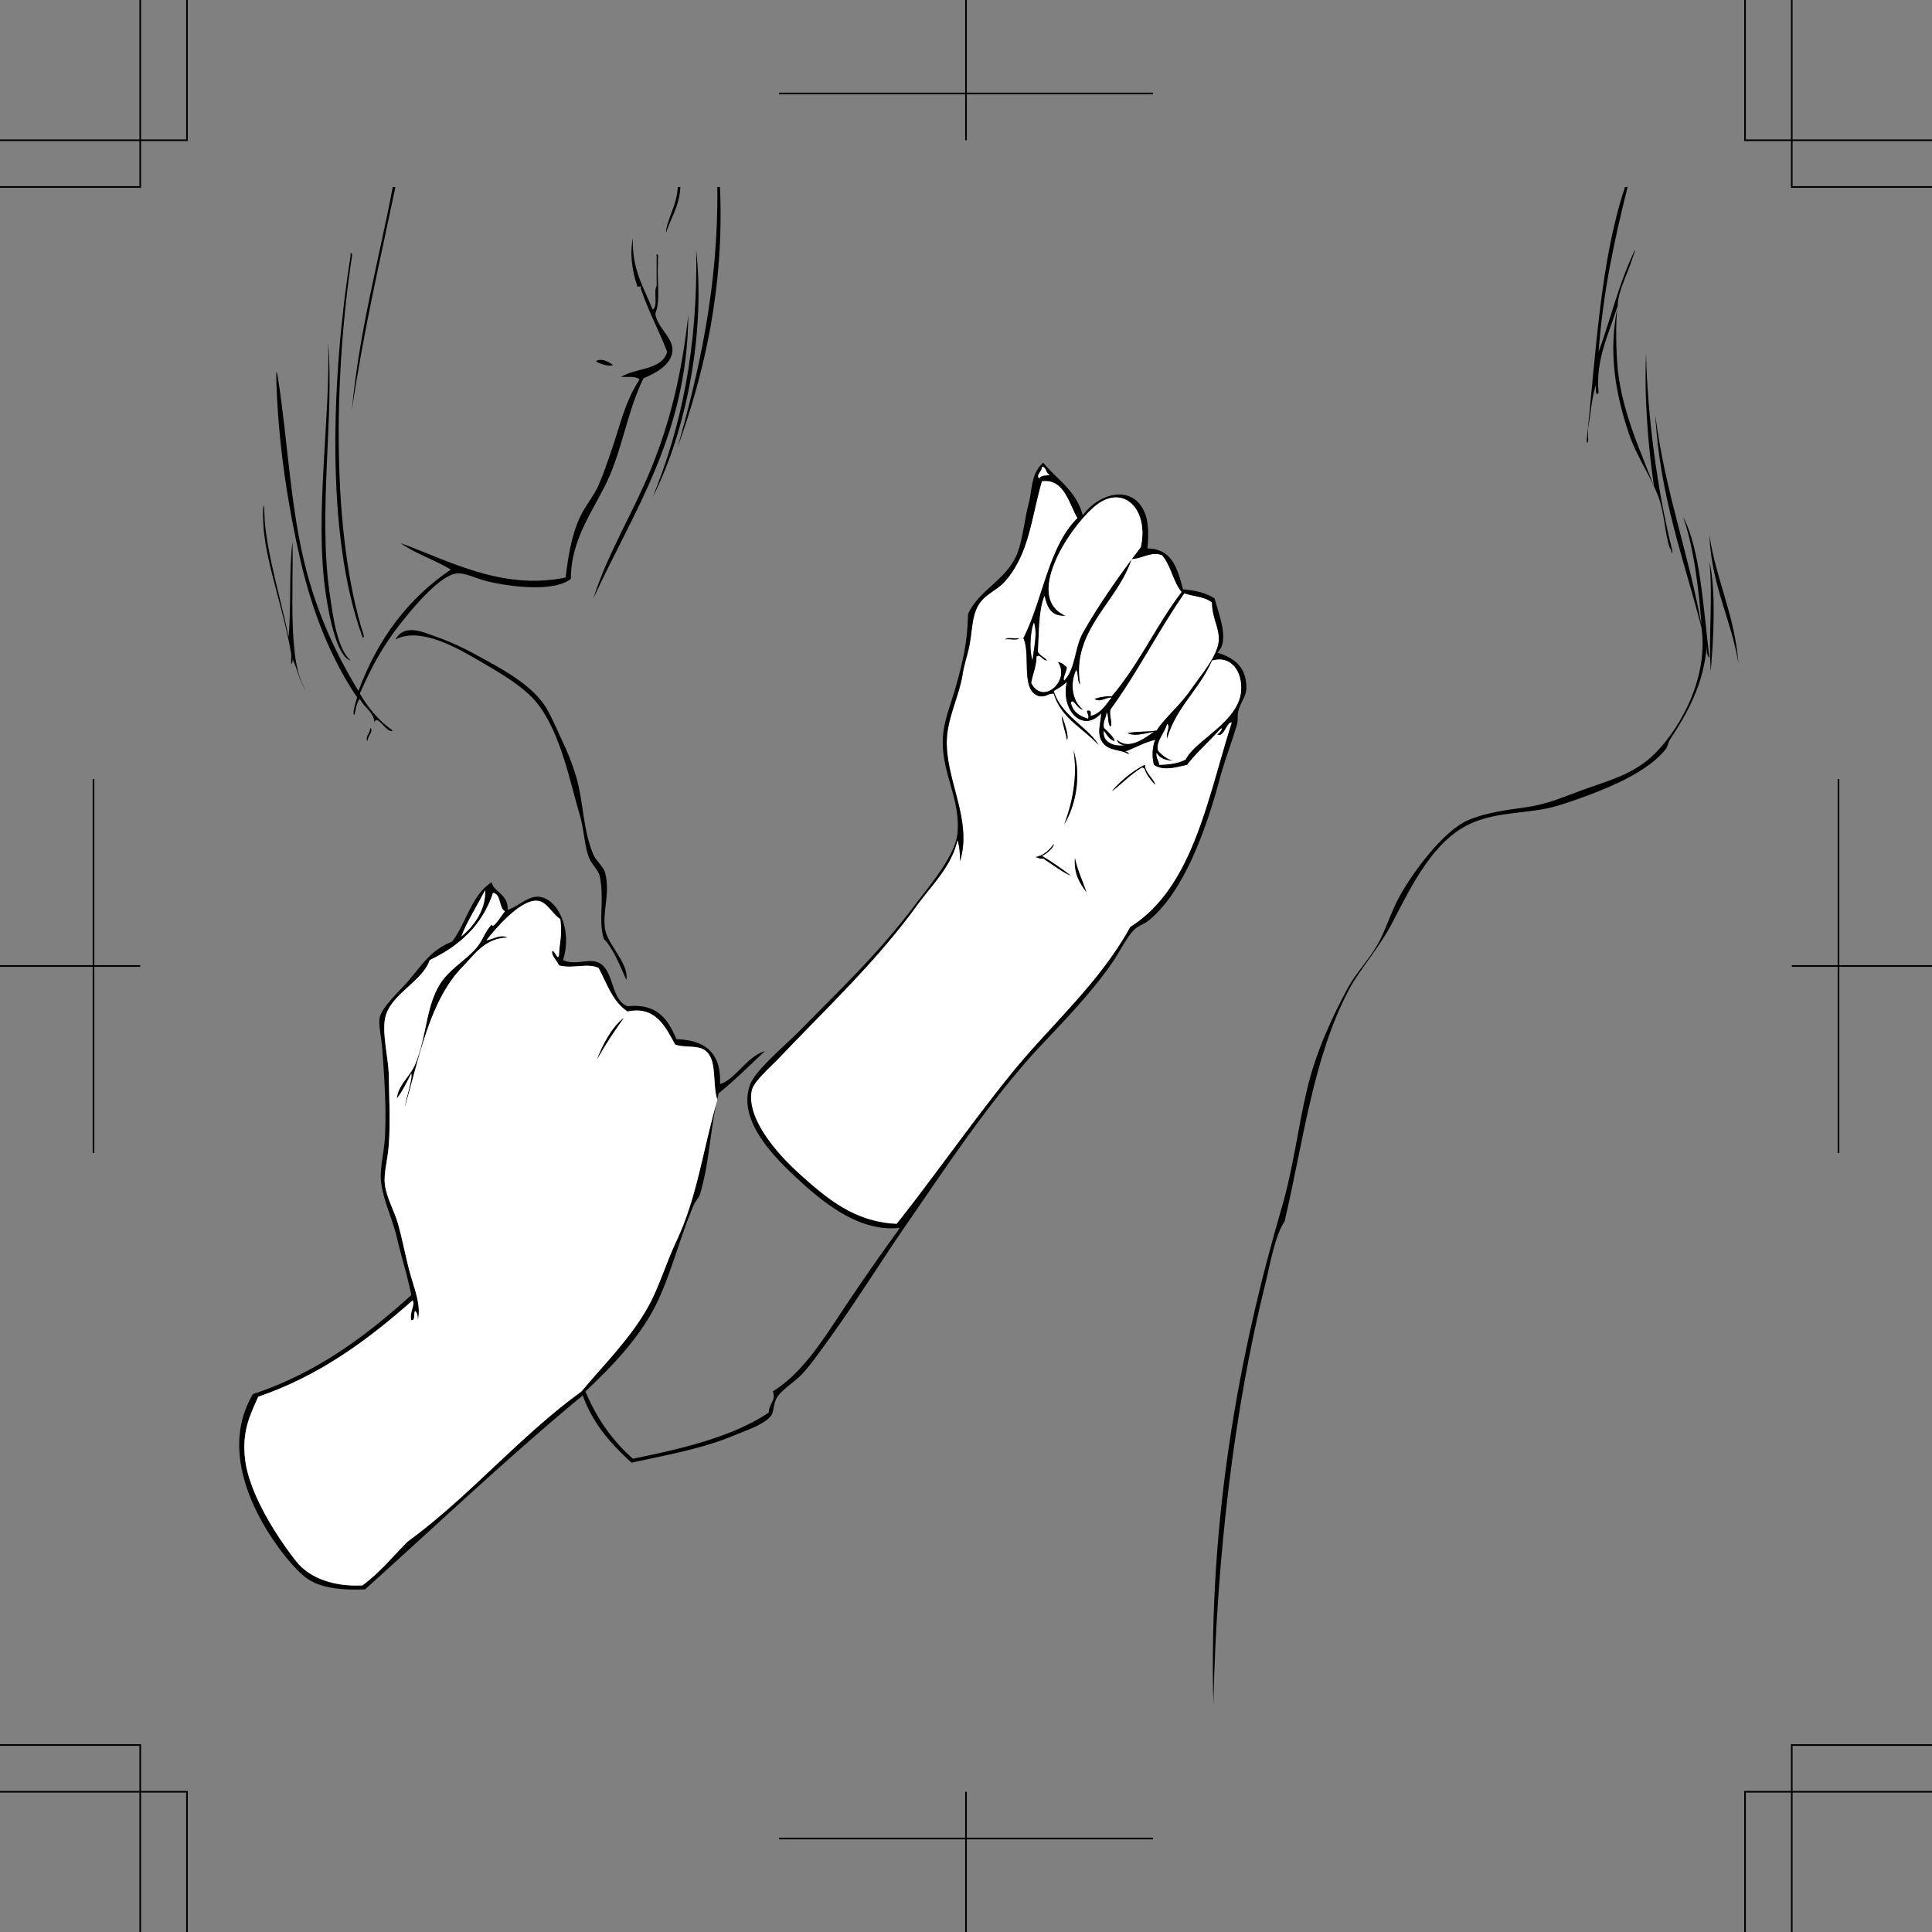 <svg xmlns="http://www.w3.org/2000/svg" width="351.469" height="351.469"><rect width="100%" height="100%" fill="#808080" stroke="none"/><path fill-rule="evenodd" d="M111.535 66.414c-.832.383-2.867-.39-3.12-.719 1.081-.648 2.425.215 3.12.72m199.442 30.96c1.257 8.258 4.59 14.45 5.277 23.281-1.36-8.16-4.91-14.129-5.277-23.281m0 4.801c1.28 5.472.699 14.808.238 19.918-.414-6.496.41-13.348-.238-19.918M71.453 34.016h.484c-2.8 13.363-5.851 26.472-7.921 40.558 1.375-14.625 4.886-27.113 7.437-40.558m51.844 0h.48c-.18 3.5-1.738 5.625-2.64 8.398.117-2.445 2.062-5.133 2.16-8.398m7.199 0h.48c.817 18.175-2.855 33.945-7.68 47.277 3.782-13.414 7.43-29.047 7.2-47.277m165.121 0h.477c-2.348 9.41-4.477 19.043-5.278 30 2.278-6.286 3.563-11.954 6.239-17.762 1.011-2.195-.149.894-.239 1.2-.453 1.523-2.05 4.796-2.402 6.96-.512 3.16-.453 7.824-.238 11.281.539 8.711 4.375 16.473 6.719 22.801-.961-6.64-1.817-15.465-1.442-24.242.223 11.426 2.098 25.379 4.8 36-.218 1.316-.081-.527-.476-.48-1-3.075-.933-6.434-2.16-9.598-1.5-3.864-3.906-7.18-5.281-11.281-2.32-6.91-3.953-14.786-1.922-23.762-1.422 5.058-4.234 10.004-3.598 16.32-.605.895-.504-.91-.48-1.437-.797 2.324-.941 5.3-1.441 7.918v1.68c.175.519-.243 1.527-.239.48 1.672-16.008 2.528-32.832 6.961-46.078"/><path fill-rule="evenodd" d="M71.453 132.895c-1.02.726-2.863-3.192-3.36-1.442.067-1.726-1.85-2.734-2.64-4.32-.598.68-.715 1.844-.957 2.883-.52.09.227-2.414.48-3.121-4.742-7.016-8.128-15.461-10.32-24.961-2.18-9.45-3.883-20.297-4.32-30.957-.055-1.301-.234-5.22.238-2.16 1.668 10.722 2.133 21.21 4.32 31.437 2.09 9.766 5.81 18.09 10.32 25.441 3.493-9.465 9.071-16.851 16.802-22.082-2.887-1.754-6.418-2.86-9.121-4.797 7.937 2.801 18.332 8.73 30 6.239.48-3.907 1.101-7.793 2.64-11.04.996-2.093 2.488-3.78 3.36-5.761.925-2.102 1.617-4.215 2.402-6.48 1.473-4.254 2.406-8.762 5.039-12.72-.586-.69-2.129-.433-3.36-.48 2.63-1.687 7.446-1.195 8.399-4.558-1.508-3.934-3.445-7.438-4.8-11.52.113-.988-.645.23-.72-.723-.777-2.191-1.343-5.57-.718-8.398-.207 5.727 2.043 8.996 3.597 12.96 1.04-.644.11-3.25.72-4.32v-5.761c.53.031.105 1.02.241 1.441-.218 3.063.496 7.055-.48 9.36.246 2.34 3.047 4.218 3.12 6.48.083 2.55-2.776 4.27-5.28 5.281-2.973 6.164-3.793 12.633-6.48 18.477-2.516 5.484-6.731 10.656-6.72 18-2.945 2.437-10.82 1.504-15.12.48-2.25-.535-4.09-1.656-5.758-1.437-3.223.422-8.567 7.113-10.32 9.36-3.208 4.105-5.188 7.925-7.204 12.48 1.586 2.656 3.484 4.996 6 6.719m55.203-87.36c1.844 16.98-2.738 34.93-7.922 44.88 5.133-12.466 8.23-26.974 7.922-44.88"/><path fill-rule="evenodd" d="M63.777 46.496c-.101-.867.438-.332.239.238-3.254 21.403-3.797 50.176 2.16 68.88.066.429-.227.491-.239.241-6.843-18.57-5.566-47.816-2.16-69.359m61.438 10.797c-.153 21.852-10.121 35.96-17.278 51.602 2.57-8.184 7.165-15.45 10.56-23.762 3.374-8.262 5.558-17.2 6.718-27.84"/><path fill-rule="evenodd" d="M63.777 120.176c-2.468-.73-3.925-8.012-4.562-12.48-2.016-14.212.918-31.512.48-45.36 1.125 12.848-1.828 30.71.242 45.36.649 4.605 1.407 10.284 3.84 12.48m237.36-44.641c1.734 13.781 6.023 25.012 8.398 38.16-.46-6.261-1.375-14.144-3.36-19.68 3.188 5.91 3.7 16.876 4.802 25.68-.47-.414-.52-1.242-.48-2.16-.587 7.05-3.56 12.246-6.72 17.04-.312.472-.433 1.316-.722 1.679-2.094 2.644-5.64 4.738-8.88 6.242-3.37 1.563-7.234 2.98-10.8 4.078-4.969 1.531-11.02.93-16.082 3.36-6.438 3.093-10.258 10.644-13.918 17.761-2.445 4.758-5.996 8.621-7.922 12.239-6.558 12.332-8.308 27.566-11.758 42.242-1.804 2.734-2.543 7.496-3.601 11.758-5.528 22.28-8.742 48.925-9.36 76.082-.898-33.93 4.703-63.832 12.48-90.48 2.067-7.075 2.888-14.286 4.563-21.36 1.54-6.5 4.317-12.719 7.438-18.48 1.418-2.622 3.613-4.848 5.281-7.68 1.559-2.653 2.457-5.93 4.078-8.883 2.684-4.887 8.211-12.09 12.48-13.918 3.395-1.457 7.376-1.895 10.801-2.399 3.84-.57 6.625-1.87 10.082-3.12 4.403-1.598 8.81-2.688 12.477-6 4.438-4.009 10.5-13.645 9.121-23.52-3.215-12.465-7.574-23.79-8.398-38.64M53.215 119.934v.48c-.403 1.238-.188-1.133-.238-1.437-1.227-7.477-4.57-16.567-5.04-23.043-.082-1.094-.144-3.45 0-3.84.184-.512.125 1.64.239 2.883.613 6.636 2.695 13.074 4.32 20.878.516-5.484.027-11.976.719-17.28.191 8.593-.903 22.288 2.402 26.878-1.191-1.45-1.484-3.797-2.402-5.52m18.722-3.597c1.7-3.078 5.38-1.184 7.438-.48 2.656.906 5.246 2.171 6.96 3.12 4.481 2.473 10.58 5.485 13.2 10.079 1.004 1.761 1.91 3.965 2.88 6 .94 1.976 1.823 4.265 2.401 6.238 1.34 4.578 1.211 9.64 3.121 14.16.489 1.164 1.864 2.188 2.157 3.363.96 3.836-.574 7.047 0 10.317.484 2.75 4.43 6.3 3.843 9.12-1.144-2.597-2.554-6.003-4.082-7.437-1.074-3.195.137-6.882-.718-11.28-.242-1.25-1.403-2.157-1.922-3.36-.883-2.055-.945-5.188-1.68-7.68-1.844-6.281-3.512-14.996-7.68-20.402-2.457-3.184-7.132-5.809-10.32-7.68-4.05-2.375-11.015-6.504-15.598-4.078m-4.562 16.078c.66.676-.57 1.496-.48 2.402-.598-.73.378-1.214.48-2.402"/><path fill="#fff" fill-rule="evenodd" d="M189.535 84.895c.906.054.688 1.234 1.442 1.44-.368.349-1.465-.054-1.922.72-.727-.664.57-1.336.48-2.16m7.442 44.16c-1.844-1.446-2.426-4.524-1.2-7.2.465.653.149 2.09.72 2.641-1.65-9.848 6.78-14.883 9.358-22.8 1.997-.09 3.485-1.403 5.52-.72 1.633 1.805 2.031 4.848 3.602 6.72-4.579 5.98-7.829 13.288-12.723 18.96a9.806 9.806 0 0 0-3.117.477c.906.734 2.078-.309 3.117-.238-1.094 1.304-1.934 2.863-3.84 3.359-.02-.379.117-.914-.238-.961-.965-.137.117.71-.238 1.441-1.547-.453-2.774-1.23-3.122-2.879.364-1.043 1.227 1.247 2.16 1.2m8.161 4.32c1.422.7 3.43-.086 4.8-.242-1.742 1.191-4.617 3.418-6.722 1.441.148.653.66.942 1.441.961-1.578.371-4.199-.281-3.84-2.64.52.761.961 1.597 1.918 1.921.067-.554-1.257-1.777-1.918-2.402-.214-1.332.461-1.777.477-2.879.469.652.152 2.09.723 2.64.449-.546-.282-1.948 0-3.12 4.867-6.653 8.707-14.336 13.437-21.121 1.668.574 3.856.629 5.043 1.68-.02 2.82 1.496 4.847 1.2 7.202-.348 2.727-3.352 6.204-5.04 8.637-2.047 2.953-4.73 5.106-6.242 7.442-1.621.296-3.715.12-5.277.48m-17.043-20.16c.719 2.16-.09 4.867-.239 6.96-.652-1.812-.43-5.355.239-6.96"/><path fill-rule="evenodd" d="M182.816 116.336c.41-.55 1.832-.09 2.637-.242-.41.55-1.832.09-2.637.242m12.719 39.598c.48 2.402 1.461 4.3 2.16 6.48-1.218-1.664-2.418-3.34-2.16-6.48"/><path fill="#fff" fill-rule="evenodd" d="M221.453 133.613c1.176.684 1.781-2.531 2.64-2.16-4.472 14.086-7.1 30.02-18.476 37.203-5.605 10.227-14.43 17.785-21.601 26.637-7.196 8.887-13.692 18.262-20.88 27.363-7.679-.32-12.827-4.652-18-9.363-2.562-2.332-9.472-9.262-8.402-14.879.317-1.668 3.477-4.351 5.043-6 8.641-9.105 17.63-17.496 24.957-27.598 2.778-3.828 6.418-7.238 7.442-12 .375 1.063.469 2.41.48 3.84 2.309-7.578-2.773-14.918-2.402-22.32.195-3.883 2.332-8.059 2.883-11.762.234-1.594.87-3.367 1.199-5.039.633-3.226.398-5.992 2.16-8.16 1.16-1.426 3.086-2.2 4.32-3.602 4.418-5.02 4.778-11.5 6.72-18.238 4.038-.535 4.917 3.996 6.48 6.719-5.309 5.254-6.278 14.84-9.84 21.84 1.406 3.074-.621 9.582 2.879 10.562 1.23.188 1.574-.508 2.64-.48 1.34 4.496 5.367 6.312 8.16 9.36-1.832-3.208-6.828-5.333-8.16-9.84.883-.481 1.739-.985 2.399-1.68-1.203 5.023 2.73 9.468 6.242 5.757-.094 1.922-.867 3.715.238 5.282 1.145 1.617 3.227 1.215 4.801 2.16-.105-.297-.305-.492-.719-.48 1.856-.704 3.473-1.65 5.52-2.16-.535 1.152-.653 3.152-.239 4.558 1.688 1.172 4.036.433 6 0 1.805-2.352 4.06-4.258 6-6.477.922-.68-.085.805-.484.957zm-36-17.52c-.805.153-2.226-.308-2.637.243.805-.152 2.227.309 2.637-.242zm8.64 18.481c.442-.34-.456-3.336-.956-4.32.156 1.605.699 2.82.957 4.32zm-.476 15.36c2.004-3.22 3.184-8.743 1.676-13.438.875 5.254-.504 10.379-1.676 13.438zm8.637-6c.883-.5 3.598-3.27 5.523-4.32.239 0 .285.195.477.241.18 1.153 1.996 3.055 1.922 2.88-.488-1.352-1.742-1.938-1.922-3.602-2.383 1.219-4.309 2.89-6 4.8zm-10.559 9.601c-.8 1.117-1.758 2.082-3.36 2.399.567-.004.708.414 1.442.242 1.547 1.011 3.735 2.66 5.04 3.117-1.696-1.262-3.415-2.504-5.282-3.598.942-.343 2.215-1.617 2.16-2.16zm6 8.88c-.699-2.18-1.68-4.08-2.16-6.481-.258 3.14.942 4.816 2.16 6.48"/><path fill-rule="evenodd" d="M189.777 84.176c2.524 3.074 6.07 5.125 7.2 9.597 2.757-3.957 9.039-5.89 11.277-.48.75 1.812.7 4.422.48 6.48 4.579.063 5.489 3.793 6.48 7.442 2.282.2 4.298.664 5.763 1.68.675 2.738 2.828 7.718.476 9.84 3.442 1.05 5.317 2.874 5.281 6.48-.011 1.402-1.004 2.484-1.441 4.078-.23.855-.05 1.746-.238 2.402-.903 3.184-2.192 6.399-3.117 9.84-2.473 9.164-6.426 20.559-12.961 25.918-.86.703-1.875.899-2.641 1.68-1.441 1.48-2.594 3.926-3.84 5.762-3.621 5.316-8.45 10.332-12.96 15.12-8.86 9.407-16.622 21.11-24.24 32.16-5.136 7.446-9.706 14.872-15.12 22.317-1.235 1.7-2.653 3.692-4.082 5.281-1.547 1.727-3.828 2.887-4.797 4.563-.59 1.012-.543 2.504-.961 3.117-1.125 1.656-4.684 2.8-7.2 3.84-5.476 2.266-12.034 3.437-18.241 4.8-3.684-3.355-7.036-7.046-8.88-12.238-13.663 11.297-26.449 23.47-39.6 35.278-3.735.152-8.06-.059-10.798-2.156-2.515-1.93-5.855-6.372-7.922-10.082-4.058-7.278-6.125-15.782-1.68-23.282 11.72-3.879 20.594-10.605 28.801-18-.625-3.3-1.746-6.703-2.64-10.558-.766-3.297-2.551-6.836-2.88-10.32-.202-2.106.587-5.333.72-7.68.312-5.508-.121-11.196-.48-16.32-.13-1.84-.7-4.212-.481-5.52.273-1.637 2.797-4.133 4.32-5.762 3.164-3.371 4.52-6.426 8.879-8.16 2.59-3.41 3.52-8.48 7.2-10.797.226 1.703 3.089 2.176 2.882 5.04 1.91-.618 3.66-2.473 5.52-2.403 3.757.148 6.316 6.363 4.558 11.523 2.34 1.07 4.57-.402 6.48.477 2.864 1.316 2.16 6.781 5.282 7.922 5.512-.555 7.387 2.53 8.879 6 5.222.136 8.195 2.523 7.922 8.16 2.882-.88 4.714-4.883 8.16-6-2.75 2.61-5.438 5.281-8.403 7.68-1.554 6.164-1.62 12.48-3.359 18.238-.25.828-.852 1.355-1.2 2.16-2.734 6.352-4.382 13.648-7.44 19.2-3.126 5.683-7.825 10.472-12.239 14.64 2.055 4.906 4.934 8.984 8.64 12.242 9.169-1.871 18.094-3.984 24.72-8.398.007-1.618 1.394-2.227.718-3.844 4.938-3.035 8.524-8.41 12-13.68a425.993 425.993 0 0 1 10.801-15.598c.047-.195.242-.238.242-.48-7.015.762-13.402-4.16-18.48-8.883-4.375-4.058-11.13-10.785-8.64-17.277.995-2.598 6.632-7.309 8.878-9.602 7.395-7.539 14.418-14.133 21.121-23.039 2.578-3.426 7.29-8.906 7.68-12.96.61-6.305-3.02-11.137-2.64-17.52.183-3.082 1.558-6.336 2.401-9.36 1.09-3.937 2.063-7.656 2.157-12.96 1.894-4.497 7.351-6.352 9.12-11.52.938-2.734 1.177-5.863 1.923-8.64.648-2.427.37-5.45 2.64-7.438zm-.722 2.879c.457-.774 1.554-.371 1.922-.72-.754-.206-.536-1.386-1.442-1.44.09.824-1.207 1.496-.48 2.16zm32.883 45.601c-1.942 2.219-4.196 4.125-6 6.477-1.965.433-4.313 1.172-6 0-.415-1.406-.297-3.406.238-4.559-2.047.512-3.664 1.457-5.52 2.16.414-.011.614.184.719.48-1.574-.944-3.656-.542-4.8-2.16-1.106-1.566-.333-3.359-.24-5.28-3.51 3.71-7.444-.735-6.241-5.758-.66.695-1.516 1.199-2.399 1.68 1.332 4.507 6.328 6.632 8.16 9.84-2.792-3.048-6.82-4.864-8.16-9.36-1.066-.028-1.41.668-2.64.48-3.5-.98-1.473-7.488-2.88-10.562 3.563-7 4.532-16.586 9.84-21.84-1.562-2.723-2.44-7.254-6.48-6.719-1.941 6.738-2.3 13.219-6.719 18.238-1.234 1.403-3.16 2.176-4.32 3.602-1.762 2.168-1.527 4.934-2.16 8.16-.328 1.672-.965 3.445-1.2 5.04-.55 3.702-2.687 7.878-2.882 11.76-.371 7.403 4.71 14.743 2.402 22.321-.011-1.43-.105-2.777-.48-3.84-1.024 4.762-4.664 8.172-7.442 12-7.328 10.102-16.316 18.493-24.957 27.598-1.566 1.649-4.726 4.332-5.043 6-1.07 5.617 5.84 12.547 8.403 14.879 5.172 4.71 10.32 9.043 18 9.363 7.187-9.101 13.683-18.476 20.879-27.363 7.172-8.852 15.996-16.41 21.601-26.637 11.375-7.183 14.004-23.117 18.477-37.203-.86-.371-1.465 2.844-2.64 2.16.398-.152 1.405-1.636.484-.957zm-28.32-8.883c2.05-2.156 1.839-5.937 3.359-8.64 2.93-5.223 6.937-10.863 10.558-15.598 1.563-6.976-3.355-11.894-8.64-7.2-4.887 4.34-12.434 16.524-5.04 19.68-2.683.2-3.375-1.585-3.84-3.6-1.097 2.66-.964 6.554-1.199 10.081.313.805 1.243.996 1.68 1.68-.898.031-1.242-1.281-1.922-.723-.008 1.91-.699 3.14-.957 4.8 2.149 4.165 7.168-.577 4.797-3.839.793.09 1.2.563 1.68.961-.02.79-.809 2.05-.477 2.398zm1.198 4.082c.348 1.649 1.575 2.426 3.122 2.88.355-.731-.727-1.579.238-1.442.355.047.219.582.238.96 1.906-.495 2.746-2.054 3.84-3.358-1.04-.07-2.211.972-3.117.238a9.81 9.81 0 0 1 3.117-.477c4.894-5.672 8.144-12.98 12.723-18.96-1.57-1.872-1.97-4.915-3.602-6.72-2.035-.683-3.523.63-5.52.72-2.578 7.917-11.007 12.952-9.359 22.8-.57-.55-.254-1.988-.719-2.64-1.226 2.675-.644 5.753 1.2 7.199-.934.047-1.797-2.243-2.16-1.2zm15.598 5.04c1.512-2.336 4.195-4.489 6.242-7.442 1.688-2.433 4.692-5.91 5.04-8.637.296-2.355-1.22-4.382-1.2-7.203-1.187-1.05-3.375-1.105-5.043-1.68-4.73 6.786-8.57 14.47-13.437 21.122-.282 1.172.449 2.574 0 3.12-.57-.55-.254-1.988-.723-2.64-.016 1.102-.691 1.547-.477 2.88.66.624 1.985 1.847 1.918 2.401-.957-.324-1.398-1.16-1.918-1.921-.359 2.359 2.262 3.011 3.84 2.64-.781-.02-1.293-.308-1.441-.96 2.105 1.976 4.98-.25 6.723-1.442-1.372.156-3.38.941-4.801.242 1.562-.36 3.656-.184 5.277-.48zm-22.559-12.72c.149-2.093.958-4.8.239-6.96-.668 1.605-.89 5.148-.239 6.96zm22.56 16.802c-.126 1.003.42 1.34.48 2.156 1.886-.031 3.543-.297 4.8-.957 1.645-3.477 9.633-6.824 10.082-12.48.262-3.34-1.672-6.551-5.28-5.52-2.224 5.215-6.485 8.398-8.161 14.16-.344-1.078.648-2.055 0-2.64-.402 1.6-2.074 3.202-1.68 4.8.242.402 1.621 1.734 2.88 1.918-1.481-.039-2.575-.469-3.122-1.437zM83.936 170.336c2.266-1.816 4.512-4.926 4.317-8.402-1.379 2.703-3.445 5.992-4.317 8.402zm-9.12 24.957c-.82 1.582-1.579 3.227-2.641 4.562.3-2.578 2.332-3.855 3.36-6.242 2.202-5.113 1.862-11.164 5.038-15.36 1.762-2.327 4.555-3.886 6.242-6 1.051-1.32 1.43-2.804 2.637-4.077.192 1 1.746-1.602 2.402-2.403-1.164-.675-.625-3.054-2.16-3.359-1.968 5.953-6.148 9.691-11.52 12.242-1.363 4.047-7.417 6.266-8.16 10.797-.472 2.871.672 7.184.72 10.32.054 3.704.296 8.399 0 12.48-.196 2.716-.962 5.196-.72 7.2.294 2.445 1.755 4.883 2.4 7.203.843 3.016 1.397 6.102 2.16 8.88.823 3 2.085 5.901 1.44 8.64.024-.746-.109-1.332-.48-1.684-.398.403.152 1.754-.719 1.684-.375-1.504.77-2.738.239-3.602-8.075 7.125-16.766 13.637-28.078 17.52-1.551 3.449-2.957 6.312-2.403 11.281.707 6.297 5.75 14.168 9.363 18.719 2.348 2.965 6.793 4.597 12 4.32 3.09-2.27 5.5-5.215 8.157-7.922 11.383-8.297 20.277-19.082 31.683-27.36 3.899-4.71 8.922-9.577 12.239-15.597 1.879-3.414 3.144-7.742 5.039-11.762 3.793-8.035 4.773-16.449 7.441-25.68-.992-3.14.11-7.534-2.402-9.116-1.375-.872-3.739-.336-5.278-.961-1.703-3.11-3.515-7.082-8.64-6-2.7-1.703-3.75-5.055-5.281-7.922-2.004-.977-4.817.222-7.2-.48-.34-.786-1.55-1.958-1.199-2.637.5 0 1 1.945 1.2.718.09-2.34.617-3.425.242-6.48-1.63-1.082-2.454-3.293-4.32-3.36-3.161-.117-7.845 5.532-9.122 7.2 1.129-.157 2.629-1.203 3.84-.48-4.098.046-6.063 3.136-8.16 5.28-5.977 6.098-7.836 16.262-10.559 25.68.274-1.91 1.488-5.355 1.2-6.242"/><path fill="#fff" fill-rule="evenodd" d="M194.094 121.375c-.48-.398-.887-.871-1.68-.96 2.371 3.26-2.648 8.003-4.797 3.839.258-1.66.95-2.89.957-4.8.68-.56 1.024.753 1.922.722-.437-.684-1.367-.875-1.68-1.68.235-3.527.102-7.422 1.2-10.082.464 2.016 1.156 3.8 3.84 3.602-7.395-3.157.152-15.34 5.039-19.68 5.285-4.695 10.203.223 8.64 7.2-3.62 4.734-7.629 10.374-10.558 15.597-1.52 2.703-1.309 6.484-3.36 8.64-.332-.347.457-1.609.477-2.398"/><path fill-rule="evenodd" d="M193.137 130.254c.5.984 1.398 3.98.957 4.32-.258-1.5-.801-2.715-.957-4.32"/><path fill="#fff" fill-rule="evenodd" d="M213.535 138.414c-1.258-.184-2.637-1.516-2.879-1.918-.394-1.598 1.278-3.2 1.68-4.8.648.585-.344 1.562 0 2.64 1.676-5.762 5.937-8.945 8.16-14.16 3.61-1.031 5.543 2.18 5.281 5.52-.449 5.656-8.437 9.003-10.082 12.48-1.258.66-2.914.926-4.8.957-.06-.817-.606-1.153-.48-2.156.546.968 1.64 1.398 3.12 1.437"/><path fill-rule="evenodd" d="M195.293 136.496c1.508 4.695.328 10.219-1.676 13.438 1.172-3.059 2.551-8.184 1.676-13.438m12.961 2.637c.18 1.664 1.433 2.25 1.922 3.601.074.176-1.742-1.726-1.922-2.879-.192-.046-.238-.242-.477-.242-1.925 1.051-4.64 3.82-5.523 4.32 1.691-1.91 3.617-3.581 6-4.8m-18.719 16.562c1.867 1.094 3.586 2.336 5.281 3.598-1.304-.457-3.492-2.106-5.039-3.117-.734.172-.875-.246-1.441-.242 1.601-.317 2.559-1.282 3.36-2.399.054.543-1.22 1.817-2.16 2.16"/><path fill="#fff" fill-rule="evenodd" d="M88.254 161.934c.195 3.476-2.05 6.586-4.317 8.402.872-2.41 2.938-5.7 4.317-8.402"/><path fill="#fff" fill-rule="evenodd" d="M73.617 201.535c2.723-9.418 4.582-19.582 10.559-25.68 2.097-2.144 4.062-5.234 8.16-5.28-1.211-.723-2.711.323-3.84.48 1.277-1.668 5.961-7.317 9.121-7.2 1.867.067 2.692 2.278 4.32 3.36.376 3.055-.152 4.14-.242 6.48-.199 1.227-.699-.718-1.199-.718-.351.68.86 1.851 1.2 2.636 2.382.703 5.195-.496 7.199.48 1.53 2.868 2.582 6.22 5.28 7.923 5.126-1.082 6.938 2.89 8.641 6 1.54.625 3.903.09 5.278.96 2.511 1.583 1.41 5.977 2.402 9.118-2.668 9.23-3.648 17.644-7.441 25.68-1.895 4.019-3.16 8.347-5.04 11.761-3.316 6.02-8.34 10.887-12.238 15.598-11.406 8.277-20.3 19.062-31.683 27.36-2.657 2.706-5.067 5.652-8.157 7.921-5.207.277-9.652-1.355-12-4.32-3.613-4.551-8.656-12.422-9.363-18.719-.554-4.969.852-7.832 2.403-11.281 11.312-3.883 20.003-10.395 28.078-17.52.53.863-.614 2.098-.239 3.602.871.07.32-1.281.72-1.684.37.352.503.938.48 1.684.644-2.739-.618-5.64-1.442-8.64-.762-2.778-1.316-5.864-2.16-8.88-.644-2.32-2.105-4.758-2.398-7.203-.243-2.004.523-4.484.718-7.2.297-4.081.055-8.776 0-12.48-.047-3.136-1.191-7.449-.718-10.32.742-4.531 6.796-6.75 8.16-10.797 5.37-2.55 9.55-6.289 11.52-12.242 1.534.305.995 2.684 2.16 3.36-.657.8-2.211 3.402-2.403 2.402-1.207 1.273-1.586 2.758-2.637 4.078-1.687 2.113-4.48 3.672-6.242 6-3.176 4.195-2.836 10.246-5.039 15.36-1.027 2.386-3.058 3.663-3.36 6.241 1.063-1.335 1.821-2.98 2.641-4.562.29.887-.925 4.332-1.199 6.242zm35.04-8.879c1.44-2.64 3.085-5.074 4.796-7.441-2.23 1.687-3.96 5.156-4.797 7.441"/><path fill-rule="evenodd" d="M113.453 185.215c-1.71 2.367-3.355 4.8-4.797 7.441.836-2.285 2.567-5.754 4.797-7.441"/><path fill="none" stroke="#000" stroke-width=".3" d="M0 317.453h25.512v34.016"/><path fill="none" stroke="#000" stroke-width=".3" d="M34.016 351.469v-25.512H0M0 34.016h25.512V0"/><path fill="none" stroke="#000" stroke-width=".3" d="M34.016 0v25.512H0m351.469 8.504h-25.512V0"/><path fill="none" stroke="#000" stroke-width=".3" d="M317.453 0v25.512h34.016m0 291.941h-25.512v34.016"/><path fill="none" stroke="#000" stroke-width=".3" d="M317.453 351.469v-25.512h34.016M0 175.734h25.512m-8.504-34.015v68.031m334.461-34.016h-25.512m8.503 34.016v-68.031M141.719 17.008h68.031M175.734 0v25.512M209.75 334.46h-68.031m34.015 17.009v-25.512"/></svg>
